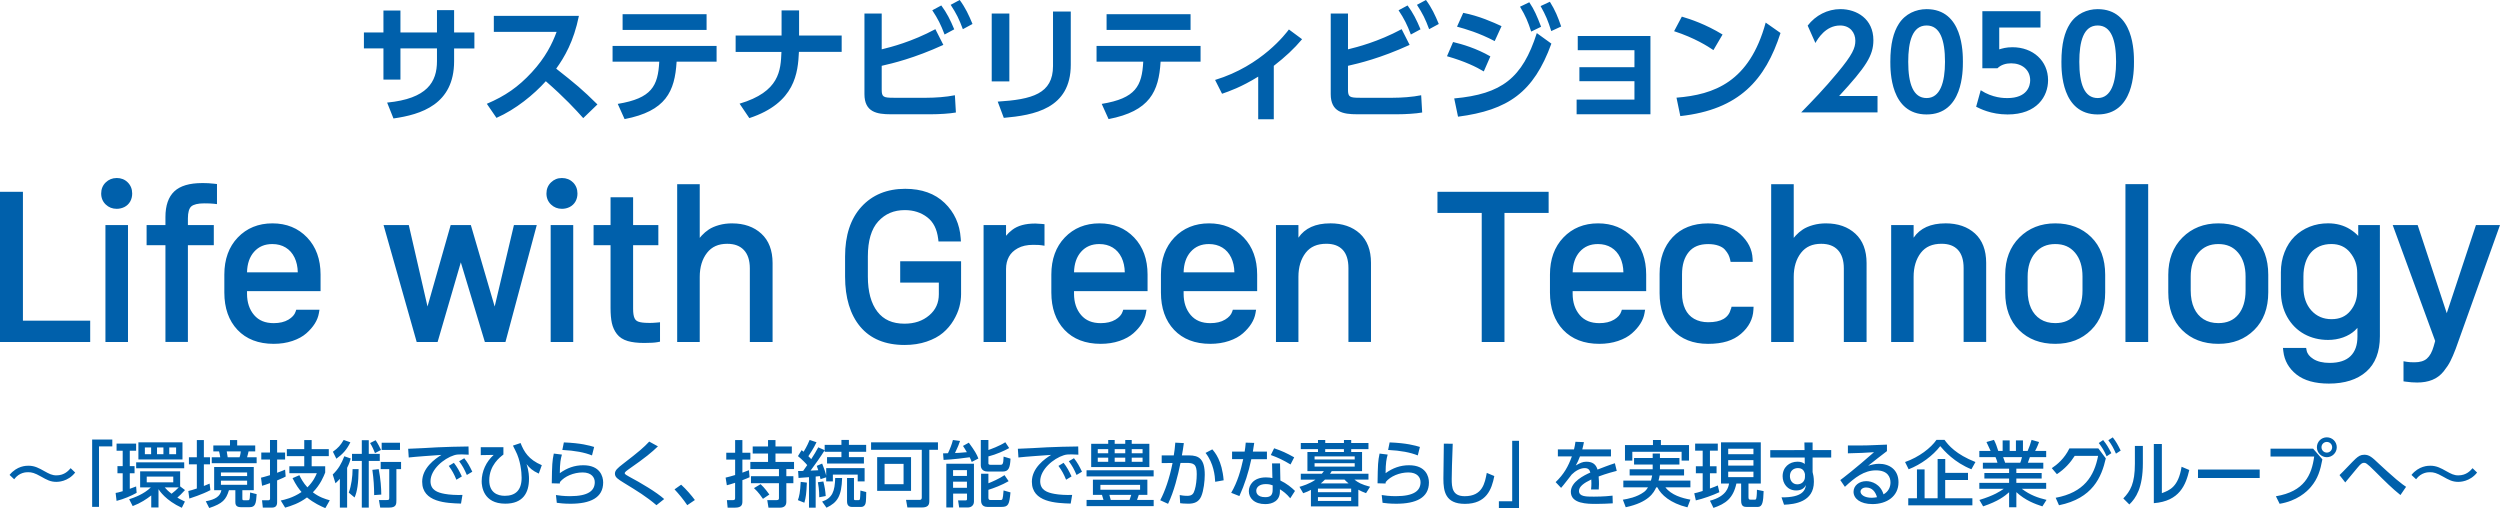 <svg xmlns="http://www.w3.org/2000/svg" viewBox="0 0 792.44 161.06"><path d="M7.27 60.8H0v47.6h28.59v-6.75H7.27V60.8zm29.71-4.37c-1.35 0-2.52.47-3.47 1.39-.96.93-1.44 2.12-1.44 3.52s.49 2.56 1.44 3.48c.95.91 2.12 1.37 3.47 1.37.89 0 1.72-.2 2.47-.58.78-.4 1.39-.99 1.82-1.74.42-.74.63-1.59.63-2.53 0-1.4-.47-2.58-1.4-3.52-.93-.93-2.11-1.4-3.51-1.4zm-3.56 14.92h7.15v37.05h-7.15zm30.64-13.32c-3.99 0-6.94.88-8.8 2.62-1.87 1.76-2.82 4.49-2.82 8.13v2.56h-5.97v6.38h5.97v30.66h7.12V77.72h8.21v-6.38h-8.21v-2.13c0-1.85.37-3.15 1.06-3.77.73-.64 2.14-.98 4.08-.98 1.33 0 2.35.04 3.03.12l1.05.12v-6.36l-.83-.1c-1.22-.15-2.53-.22-3.9-.22zm22.3 12.77c-4.45 0-8.15 1.51-10.99 4.48-2.83 2.96-4.26 6.91-4.26 11.76v5.69c0 4.92 1.4 8.9 4.17 11.83 2.78 2.94 6.64 4.43 11.48 4.43 2.14 0 4.13-.31 5.92-.91 1.81-.61 3.3-1.43 4.43-2.43 1.11-.98 2.01-2.01 2.67-3.07.68-1.08 1.11-2.19 1.3-3.3l.19-1.1H93.9l-.22.65c-.31.94-1.07 1.78-2.25 2.49-1.23.74-2.8 1.11-4.66 1.11-2.71 0-4.74-.84-6.22-2.56-1.49-1.74-2.25-4.01-2.25-6.74v-.84h23.31v-5.25c0-4.85-1.43-8.8-4.26-11.76-2.84-2.97-6.53-4.48-10.99-4.48zm-.03 6.56c1.6 0 3.02.37 4.23 1.11 1.21.74 2.13 1.78 2.81 3.18.64 1.34.99 2.91 1.02 4.67H78.3c.06-2.71.81-4.9 2.23-6.5 1.48-1.66 3.37-2.46 5.8-2.46zm70.47 19.81l-7.55-25.82h-6.4l-7.34 25.8-5.93-25.8h-8l10.5 37.05h6.63l7.36-25.24 7.62 25.24h6.53l9.92-37.05h-7.24l-6.1 25.82zm17.75-25.82h7.15v37.05h-7.15zm7.08-13.52c-.93-.93-2.11-1.4-3.51-1.4s-2.52.47-3.47 1.39c-.96.93-1.44 2.12-1.44 3.52s.49 2.56 1.44 3.48c.95.91 2.12 1.37 3.47 1.37.89 0 1.72-.2 2.47-.58.78-.4 1.39-.99 1.82-1.74.42-.74.63-1.59.63-2.53 0-1.4-.47-2.58-1.4-3.52zm23.92 44.52c-1.42 0-2.49-.13-3.2-.39-.58-.21-.97-.56-1.22-1.11-.3-.64-.45-1.63-.45-2.94V77.73h8v-6.38h-8v-8.83h-7.15v8.83h-5.38v6.38h5.38v19.94c0 1.89.14 3.47.41 4.71.29 1.31.82 2.48 1.59 3.48.8 1.05 1.96 1.8 3.44 2.24 1.36.4 3.13.61 5.23.61 1.97 0 3.36-.09 4.25-.26l.76-.15v-6.15l-1.04.1c-.83.08-1.71.12-2.62.12zm26.56-31.55c-1.5 0-2.91.18-4.19.54-1.3.37-2.39.84-3.24 1.4-.82.55-1.58 1.19-2.23 1.9-.24.26-.46.51-.65.76V58.38h-7.15v50.03h7.15V87.75c0-3.09.78-5.65 2.32-7.62 1.5-1.92 3.6-2.85 6.39-2.85 2.31 0 4.04.65 5.29 1.98s1.88 3.29 1.88 5.81v23.34h7.21V83.38c0-4.01-1.2-7.15-3.57-9.32-2.34-2.15-5.45-3.25-9.22-3.25zm53.24 18.77h12.24v3.67c0 2.77-.99 4.97-3.04 6.71-2.09 1.78-4.66 2.65-7.86 2.65-3.79 0-6.59-1.24-8.57-3.8-2.01-2.6-3.03-6.34-3.03-11.12v-6.4c0-4.98 1.11-8.72 3.3-11.11 2.2-2.4 4.96-3.57 8.42-3.57 2.75 0 5.14.76 7.1 2.27 1.95 1.49 3.08 3.73 3.47 6.84l.1.83h7.11l-.07-1.01c-.3-4.47-2.01-8.23-5.09-11.2-3.08-2.97-7.28-4.48-12.5-4.48-5.77 0-10.44 1.92-13.89 5.71-3.43 3.76-5.17 9.05-5.17 15.72v6.4c0 6.72 1.62 12.05 4.8 15.86 3.23 3.86 7.96 5.81 14.07 5.81 2.55 0 4.9-.36 6.98-1.07 2.1-.71 3.84-1.65 5.18-2.79 1.33-1.12 2.46-2.45 3.34-3.93.87-1.46 1.5-2.91 1.86-4.29.36-1.38.54-2.73.54-4.03V82.82h-19.3v6.75zm42.72-18.71c-3.05 0-5.46.66-7.19 1.98-.77.58-1.43 1.22-1.99 1.9v-3.39h-7.12v37.05h7.12V85.25c0-1.45.31-2.75.92-3.87.6-1.11 1.52-1.99 2.82-2.7 1.3-.71 2.91-1.07 4.79-1.07 1.54 0 2.24.06 2.56.11l1.1.17v-6.83l-.86-.08c-.98-.09-1.7-.13-2.14-.13zm20.43-.06c-4.45 0-8.15 1.51-10.99 4.48-2.83 2.96-4.26 6.91-4.26 11.76v5.69c0 4.92 1.4 8.9 4.17 11.83 2.78 2.94 6.64 4.43 11.48 4.43 2.14 0 4.13-.31 5.92-.91 1.81-.61 3.3-1.43 4.43-2.43 1.11-.98 2.01-2.01 2.67-3.07.68-1.08 1.11-2.19 1.3-3.3l.19-1.1h-7.37l-.22.65c-.31.94-1.07 1.78-2.25 2.49-1.23.74-2.8 1.11-4.66 1.11-2.71 0-4.74-.84-6.22-2.56-1.49-1.74-2.25-4.01-2.25-6.74v-.84h23.31v-5.25c0-4.85-1.43-8.8-4.26-11.76-2.84-2.97-6.53-4.48-10.99-4.48zm-.03 6.56c1.6 0 3.02.37 4.23 1.11 1.21.74 2.13 1.78 2.81 3.18.64 1.34.99 2.91 1.02 4.67h-16.09c.06-2.71.81-4.9 2.23-6.5 1.48-1.66 3.37-2.46 5.8-2.46zm34.77-6.56c-4.45 0-8.15 1.51-10.99 4.48-2.83 2.96-4.26 6.91-4.26 11.76v5.69c0 4.92 1.4 8.9 4.17 11.83 2.78 2.94 6.64 4.43 11.48 4.43 2.14 0 4.13-.31 5.92-.91 1.81-.61 3.3-1.43 4.43-2.43 1.11-.98 2.01-2.01 2.67-3.07.68-1.08 1.11-2.19 1.3-3.3l.19-1.1h-7.37l-.22.65c-.31.94-1.07 1.78-2.25 2.49-1.23.74-2.8 1.11-4.66 1.11-2.71 0-4.74-.84-6.22-2.56-1.49-1.74-2.25-4.01-2.25-6.74v-.84h23.31v-5.25c0-4.85-1.43-8.8-4.26-11.76-2.84-2.97-6.53-4.48-10.99-4.48zm-.03 6.56c1.6 0 3.02.37 4.23 1.11 1.21.74 2.13 1.78 2.81 3.18.64 1.34.99 2.91 1.02 4.67h-16.09c.06-2.71.81-4.9 2.23-6.5 1.48-1.66 3.37-2.46 5.8-2.46zm38.42-6.56c-4.64 0-8.01 1.52-10.06 4.54v-3.99h-7.12v37.05h7.12V87.74c0-3.09.78-5.65 2.3-7.62 1.5-1.92 3.64-2.85 6.56-2.85 2.27 0 3.96.63 5.17 1.91s1.82 3.23 1.82 5.78v23.43h7.15V83.3c0-4.01-1.2-7.14-3.55-9.29-2.34-2.13-5.49-3.22-9.39-3.22zm34.01-3.31h14.03v40.91h7.21V67.49h14V60.8h-35.24v6.69zm50.91 3.31c-4.45 0-8.15 1.51-10.99 4.48-2.83 2.96-4.26 6.91-4.26 11.76v5.69c0 4.92 1.4 8.9 4.17 11.83 2.78 2.94 6.64 4.43 11.48 4.43 2.14 0 4.13-.31 5.92-.91 1.81-.61 3.3-1.43 4.43-2.43 1.11-.98 2.01-2.01 2.67-3.07.68-1.08 1.11-2.19 1.3-3.3l.19-1.1h-7.37l-.22.65c-.31.94-1.07 1.78-2.25 2.49-1.23.74-2.8 1.11-4.66 1.11-2.71 0-4.74-.84-6.22-2.56-1.49-1.74-2.25-4.01-2.25-6.74v-.84h23.31v-5.25c0-4.85-1.43-8.8-4.26-11.76-2.84-2.97-6.53-4.48-10.99-4.48zm-.03 6.56c1.6 0 3.02.37 4.23 1.11 1.21.74 2.13 1.78 2.81 3.18.64 1.34.99 2.91 1.02 4.67h-16.09c.06-2.71.81-4.9 2.23-6.5 1.48-1.66 3.37-2.46 5.8-2.46zm42.13 20.57c-.73 2.83-3.08 4.21-7.2 4.21-1.71 0-3.21-.37-4.47-1.09-1.25-.72-2.17-1.73-2.82-3.09-.66-1.4-1-3.06-1-4.96v-6.03c0-3 .72-5.38 2.15-7.1 1.4-1.68 3.41-2.5 6.13-2.5 1.26 0 2.37.17 3.31.51.89.32 1.56.74 2.01 1.26.5.57.87 1.11 1.11 1.59.24.49.42 1 .53 1.51l.16.76h7.01l-.04-.98c-.11-2.94-1.44-5.57-3.94-7.83-2.48-2.24-5.92-3.38-10.2-3.38-4.7 0-8.48 1.48-11.22 4.39-2.73 2.9-4.12 6.8-4.12 11.6v6.15c0 4.82 1.39 8.74 4.12 11.64 2.75 2.92 6.52 4.4 11.23 4.4s7.99-1.07 10.45-3.18c2.48-2.13 3.8-4.69 3.94-7.59l.05-.99h-6.98l-.18.71zm30.23-27.13c-1.5 0-2.91.18-4.19.54-1.3.37-2.39.84-3.24 1.4-.82.55-1.58 1.19-2.23 1.9-.24.26-.46.51-.65.76V58.38h-7.15v50.03h7.15V87.75c0-3.09.78-5.65 2.32-7.62 1.5-1.92 3.6-2.85 6.39-2.85 2.31 0 4.04.65 5.29 1.98s1.88 3.29 1.88 5.81v23.34h7.21V83.38c0-4.01-1.2-7.15-3.57-9.32-2.34-2.15-5.45-3.25-9.22-3.25zm37.75 0c-4.64 0-8.01 1.52-10.06 4.54v-3.99h-7.12v37.05h7.12V87.74c0-3.09.78-5.65 2.3-7.62 1.5-1.92 3.64-2.85 6.56-2.85 2.27 0 3.96.63 5.17 1.91 1.21 1.29 1.82 3.23 1.82 5.78v23.43h7.15V83.3c0-4.01-1.2-7.14-3.55-9.29-2.34-2.13-5.49-3.22-9.39-3.22zm34.83 0c-4.57 0-8.39 1.51-11.37 4.49-2.98 2.98-4.49 6.95-4.49 11.8v5.57c0 5.06 1.48 9.09 4.4 11.98 2.92 2.89 6.77 4.35 11.46 4.35s8.41-1.47 11.36-4.38c2.96-2.91 4.47-6.93 4.47-11.95v-5.57c0-5.02-1.49-9.03-4.43-11.93-2.94-2.9-6.77-4.36-11.4-4.36zm0 31.62c-1.82 0-3.4-.42-4.69-1.24-1.31-.83-2.29-1.98-2.99-3.5-.71-1.55-1.07-3.44-1.07-5.61v-4.4c0-3.14.82-5.68 2.43-7.55 1.6-1.86 3.67-2.76 6.33-2.76s4.7.89 6.26 2.73c1.58 1.86 2.37 4.41 2.37 7.59v4.4c0 3.22-.78 5.79-2.32 7.64-1.52 1.82-3.59 2.7-6.33 2.7zm22.25-44.05h7.21v50.03h-7.21zm29.44 12.43c-4.57 0-8.39 1.51-11.37 4.49-2.98 2.98-4.49 6.95-4.49 11.8v5.57c0 5.06 1.48 9.09 4.4 11.98 2.92 2.89 6.77 4.35 11.46 4.35s8.41-1.47 11.36-4.38c2.96-2.91 4.47-6.93 4.47-11.95v-5.57c0-5.02-1.49-9.03-4.43-11.93-2.94-2.9-6.77-4.36-11.4-4.36zm0 31.62c-1.82 0-3.4-.42-4.69-1.24-1.31-.83-2.29-1.98-2.99-3.5-.71-1.55-1.07-3.44-1.07-5.61v-4.4c0-3.14.82-5.68 2.43-7.55 1.6-1.86 3.67-2.76 6.33-2.76s4.7.89 6.26 2.73c1.58 1.86 2.37 4.41 2.37 7.59v4.4c0 3.22-.78 5.79-2.32 7.64-1.52 1.82-3.59 2.7-6.33 2.7zm44.34-27.65c-.69-.75-1.54-1.44-2.55-2.08-2.01-1.26-4.36-1.9-6.99-1.9-2.08 0-4.05.36-5.85 1.08-1.81.72-3.41 1.76-4.76 3.08-1.35 1.33-2.43 3-3.2 4.97-.77 1.95-1.16 4.1-1.16 6.39v5.97c0 3.08.68 5.84 2.01 8.2 1.34 2.37 3.17 4.19 5.43 5.43 2.24 1.22 4.77 1.84 7.53 1.84 1.68 0 3.27-.27 4.74-.79 1.47-.53 2.73-1.26 3.73-2.18.3-.27.57-.55.83-.85v2.75c0 2.71-.71 4.74-2.18 6.19-1.45 1.43-3.68 2.16-6.62 2.16-2.15 0-3.89-.42-5.18-1.24-1.24-.78-1.93-1.67-2.13-2.73l-.15-.77h-7.35l.12 1.05c.34 2.98 1.75 5.46 4.2 7.39 2.42 1.9 5.86 2.86 10.24 2.86 4.99 0 8.97-1.26 11.82-3.76 2.89-2.52 4.35-6.3 4.35-11.22V71.34h-6.87v3.42zm-2.6 5.25c1.54 1.84 2.29 3.98 2.29 6.54v5.66c0 2.48-.72 4.56-2.21 6.36-1.44 1.75-3.39 2.59-5.94 2.59s-4.72-.9-6.39-2.76c-1.67-1.86-2.51-4.34-2.51-7.37V87.6c0-1.55.21-3 .62-4.3.4-1.26.98-2.34 1.74-3.22.74-.86 1.67-1.53 2.77-2.01 1.11-.48 2.36-.72 3.72-.72 2.5 0 4.44.87 5.93 2.66zm39.92-8.67l-9.25 27.93-9.22-27.93h-7.91l13.46 36.73-.47 1.67c-.5 1.78-1.22 3.1-2.15 3.91-.88.78-2.2 1.18-3.92 1.18-1.05 0-1.85-.05-2.39-.14l-1.11-.19v6.37l.81.11c1.19.17 2.37.26 3.52.26 1.82 0 3.43-.28 4.8-.84 1.41-.57 2.61-1.48 3.58-2.68.9-1.13 1.63-2.22 2.15-3.26.51-1 1.05-2.26 1.67-3.87l14.05-39.25h-7.62zM150.37 10.29v5.07h-6.43v4.06c0 13.67-10.49 16.89-19.22 18.13l-2.01-5.03c12.75-1.25 15.8-6.55 15.8-13.15v-4.02h-11.58v9.89h-5.39v-9.89h-6.19v-5.07h6.19V3.34h5.39v6.96h11.58V3.22h5.43v7.08h6.43zm33.13-5.26c-1.65 8.16-4.62 13.15-7.2 16.73 6.11 4.82 8.28 6.6 13.07 11.34l-4.5 4.34c-2.45-2.74-5.87-6.47-11.86-11.7-3.78 4.22-9.53 8.93-15.64 11.62l-3.06-4.46c5.83-2.49 9.93-5.31 14.24-9.97 4.34-4.7 6.47-9.01 7.88-12.83h-19.9V5.03h26.98zm12.32 27.9c10.78-1.77 12.75-5.67 13.15-13.39h-14.8v-4.99h32.97v4.99h-12.67c-.56 9.49-3.42 15.68-16.49 18.21l-2.17-4.82zM223.97 4.5v4.99h-26.62V4.5h26.62zm42.82 6.76v5.19h-13.55c-.32 6.51-1.09 16.16-15.72 20.99l-3.09-4.58c12.7-3.78 13.03-10.54 13.27-16.4h-14.52v-5.19h14.56V3.3h5.55v7.96h13.51zm12.69 4.38c2.94-.72 9.49-2.37 17.01-6.39l2.53 4.98c-9.21 4.22-16.16 5.87-19.54 6.63v7.56c0 2.33.52 2.57 3.82 2.57h10.41c2.69 0 6.23-.24 8.97-.8l.32 5.47c-1.93.36-5.39.56-7.84.56h-12.83c-4.38 0-8.32-.68-8.32-6.39V4.3h5.47v11.34zm18.89-13.91c1.77 2.41 2.82 4.5 4.1 7.56l-3.06 1.65c-1.21-3.17-2.09-4.95-3.9-7.68l2.85-1.53zM304.2 0c1.81 2.45 2.9 4.79 4.06 7.6l-3.06 1.65c-1.21-3.26-2.01-4.87-3.86-7.72L304.19 0zm15.74 25.81h-5.59V4.3h5.59v21.51zm19.47-5.3c0 14.03-11.78 16-21.23 16.85l-1.93-5.15c10.86-.69 17.53-2.45 17.53-11.3V3.66h5.63v16.85zm9.82 12.42c10.78-1.77 12.75-5.67 13.15-13.39h-14.8v-4.99h32.97v4.99h-12.67c-.56 9.49-3.42 15.68-16.49 18.21l-2.17-4.82zM377.38 4.5v4.99h-26.62V4.5h26.62zm26.39 33.3h-4.95V24.29c-5.39 3.34-9.25 4.66-11.46 5.43l-2.21-4.38c14.84-4.5 22.56-14.88 23.4-16l4.18 3.09c-2.57 3.06-5.31 5.59-8.97 8.44V37.8zm23.51-22.16c2.94-.72 9.49-2.37 17.01-6.39l2.53 4.98c-9.21 4.22-16.16 5.87-19.54 6.63v7.56c0 2.33.52 2.57 3.82 2.57h10.41c2.69 0 6.23-.24 8.97-.8l.32 5.47c-1.93.36-5.39.56-7.84.56h-12.83c-4.38 0-8.32-.68-8.32-6.39V4.3h5.47v11.34zm18.89-13.91c1.77 2.41 2.82 4.5 4.1 7.56l-3.06 1.65c-1.21-3.17-2.09-4.95-3.9-7.68l2.85-1.53zM452 0c1.81 2.45 2.9 4.79 4.06 7.6L453 9.25c-1.21-3.26-2.01-4.87-3.86-7.72L451.99 0zm18.32 22.64c-2.33-1.41-6.03-3.22-11.66-4.82l1.93-4.5c2.93.69 7.4 2.01 11.82 4.55l-2.09 4.78zm-9.37 8.56c15.12-1.37 21.63-6.47 26.18-20.71l4.62 3.34c-5.63 15.48-13.71 21.07-29.59 23.16l-1.21-5.79zm12.83-18.17c-4.95-2.61-9.29-3.86-11.94-4.58l1.97-4.38c5.11 1.01 9.45 2.98 12.14 4.22l-2.17 4.74zM484.75.72c1.61 2.41 2.41 4.3 3.74 7.76l-3.14 1.53c-1.05-3.18-1.69-4.79-3.54-7.88l2.93-1.41zm6.52-.16c1.69 2.69 2.57 4.87 3.58 7.84l-3.14 1.45c-1.05-3.34-1.73-4.98-3.38-7.92l2.93-1.37zm9.36 25.17v-4.42h17.45v-5.39h-17.97v-4.5h23.04v24.81h-23.4v-4.66h18.33v-5.83h-17.45zm42.48-9.85c-1.77-1.2-5.91-3.86-12.46-5.99l2.45-4.62c2.94.88 7.44 2.37 12.91 5.67l-2.9 4.95zm-11.7 15.08c11.94-.96 23.12-4.95 28.27-23.8l4.7 3.3c-4.79 14.84-13.07 24.29-31.76 26.34l-1.21-5.83zm63.72-.52v5.19h-24.2c3.54-3.62 7.4-7.6 11.46-12.51 4.87-5.83 5.71-7.96 5.71-10.21 0-2.57-1.69-4.83-4.82-4.83-4.62 0-7.08 4.22-7.84 5.55l-2.45-5.51c2.49-3.26 6.31-5.23 10.37-5.23 5.19 0 10.46 3.09 10.46 9.85 0 4.87-2.33 8.44-10.86 17.69h12.18zm4.06-10.86c0-5.67 1.01-9.41 2.69-12.02 2.05-3.22 5.47-4.66 8.81-4.66 11.5 0 11.5 13.75 11.5 16.69s0 16.69-11.5 16.69-11.5-13.75-11.5-16.69zm17.33 0c0-6.92-1.57-11.5-5.83-11.5-4.54 0-5.83 5.15-5.83 11.5 0 6.96 1.57 11.5 5.83 11.5s5.83-4.91 5.83-11.5zm30.26-10.85h-13.07v6.92c.93-.28 2.17-.68 4.18-.68 6.51 0 11.3 4.3 11.3 10.45 0 5.11-3.5 10.86-12.83 10.86-5.31 0-8.85-1.89-9.97-2.45l1.45-5.23c3.78 2.49 7.48 2.49 8.44 2.49 6.31 0 7.24-3.86 7.24-5.63 0-3.38-2.65-5.39-6.03-5.39-1.61 0-3.22.44-4.34 1.57h-4.79V3.54h18.42v5.19zm6.64 10.85c0-5.67 1.01-9.41 2.69-12.02 2.05-3.22 5.47-4.66 8.81-4.66 11.5 0 11.5 13.75 11.5 16.69s0 16.69-11.5 16.69-11.5-13.75-11.5-16.69zm17.33 0c0-6.92-1.57-11.5-5.83-11.5-4.54 0-5.83 5.15-5.83 11.5 0 6.96 1.57 11.5 5.83 11.5s5.83-4.91 5.83-11.5zM23.82 149.8c-2.33 2.94-5.52 2.94-5.95 2.94-1.89 0-3.01-.64-4.88-1.69-2.01-1.14-2.92-1.37-4.06-1.37-.62 0-2.78 0-4.44 2.23l-1.46-1.37c2.35-2.9 5.27-2.92 6-2.92 1.98 0 3.42.82 4.97 1.69 1.6.89 2.49 1.37 3.9 1.37 2.58 0 3.9-1.6 4.49-2.28l1.44 1.39zm5.4-10.47h6.38v2.17h-4.22v19.17h-2.17v-21.34zm7.44 16.92c.48-.07.84-.14 2.23-.55v-5.68h-1.66v-2.26h1.66v-4.88h-1.94v-2.28h6.2v2.28h-2.01v4.88h1.51v2.26h-1.51v4.92c1.07-.39 1.55-.57 2.01-.75l.16 2.03c-1.69.94-4.08 1.98-6.36 2.55l-.3-2.53zm20.45-2.07l1.53 1.16c-.87 1-1.98 2.03-2.42 2.39.39.23.96.59 2.39 1.25l-.98 1.98c-5.11-2.33-7.11-5.45-7.39-5.9v5.79h-2.3v-3.81c-1.44 1.14-3.35 2.42-5.88 3.38l-1.12-2.17c1.48-.48 4.63-1.57 6.88-3.76h-3.4v-5.08H57.1v4.76zm1.28-7.64v1.89H43.16v-1.89h15.23zm-.55-6.34v5.43H43.87v-5.43h13.97zm-11.92 1.64v2.14h1.98v-2.14h-1.98zm.59 9.24v1.8h8.41v-1.8h-8.41zm3.26-9.24v2.14h2.03v-2.14h-2.03zm2.44 12.65c.44.5 1.03 1.16 2.17 2.01.71-.53 1.66-1.35 2.28-2.01h-4.45zm1.44-12.65v2.14h2.17v-2.14h-2.17zm6.05 13.8c.69-.18 1.51-.39 2.69-.8v-7.66h-2.51v-2.23h2.51v-5.45h2.23v5.45h1.94v2.23h-1.94v6.86c1.12-.46 1.32-.55 1.82-.75l.25 2.07c-2.67 1.41-6.29 2.53-6.68 2.67l-.32-2.39zm20.74-7.62v7.36h-3.62v2.35c0 .75 0 .84.52.84h.98c.5 0 .64 0 .73-.25.09-.23.16-.39.23-2.21l2.07.52c-.16 2.99-.43 4.13-2.21 4.13h-2.85c-1.69 0-1.69-1.12-1.69-1.73v-3.65h-2.03c-.91 2.99-1.96 4.22-6.25 5.65l-1.09-2.14c3.1-.57 4.56-1.59 4.95-3.51h-2.3v-7.36h12.56zm-12.81-6.82h5.27v-1.71h2.28v1.71h5.72v1.89h-2.12c-.02.09-.23 1.14-.46 1.85h3.03v1.89H67.12v-1.89h2.69c-.02-.34-.25-1.46-.37-1.85h-1.82v-1.89zm2.4 8.55v1.16h8.3v-1.16h-8.3zm0 2.6v1.32h8.3v-1.32h-8.3zm1.84-9.26c.18 1.14.23 1.25.3 1.85h3.76c.27-.66.37-1.66.39-1.85h-4.44zm10.84 8.33c.64-.16 1.25-.3 2.87-.8v-4.95h-2.76v-2.23h2.76v-3.97h2.26v3.97h2.53v2.23h-2.53v4.19c1.62-.59 1.98-.75 2.53-1l.18 2.19c-.43.23-.82.46-2.71 1.23v6.93c0 1.12-.5 1.69-1.66 1.69h-2.87l-.25-2.33h2.01c.16 0 .53-.05.53-.48v-4.95c-1.62.59-1.98.68-2.53.84l-.34-2.58zm20.36-1.62c-.5 1.25-1.48 3.76-3.9 6.25 2 1.55 3.97 2.14 5.36 2.53l-1.41 2.49c-1.48-.64-3.67-1.64-5.81-3.4-2.44 1.85-4.95 2.67-6.93 3.24l-1.39-2.26c1.16-.25 3.78-.8 6.59-2.69-.87-1-1.76-2.21-2.85-4.4l2.16-.93c.48.98 1.25 2.44 2.55 3.85 1.92-1.91 2.62-3.6 2.99-4.49h-8.71v-2.19h4.72v-3.21h-5.52v-2.23h5.52v-2.87h2.35v2.87h5.43v2.23h-5.43v3.21h4.29v2.01zm8.1-4.47c-.18.66-.46 1.62-1.14 2.96v12.61h-2.3v-9.12c-.53.59-.87.94-1.39 1.41l-.87-2.78c1.82-1.76 2.76-3.44 3.67-5.79l2.03.71zm-5.65-2.14c1.76-1.28 2.37-2.01 3.42-3.74l2.12.75c-1.14 2.33-2.42 3.74-4.44 5.2l-1.1-2.21zm5.03 12.95c.82-2.19 1.21-5.13 1.21-7.43h1.91c-.05 4.58-.46 7.18-1.28 8.98l-1.85-1.55zm4.13-16.6h2.21v4.33h3.49v2.23h-3.49v14.8h-2.21v-14.8h-3.1v-2.23h3.1v-4.33zm4.38 0c.75 1.05 1.46 2.53 1.71 3.08l-1.91 1c-.3-.84-.89-2.14-1.55-3.19l1.75-.89zm-.46 17.39c-.02-2.69-.14-4.88-.57-8l2.01-.23c.62 3.15.8 5.95.82 8.07l-2.26.16zm8.53-10.51v2.28h-1.48v9.8c0 1.25 0 2.39-2.28 2.39h-2.85l-.41-2.39h2.33c.73 0 .94-.02.94-.68v-9.12h-2.71v-2.28h6.47zm-.34-6.08v2.28h-5.81v-2.28h5.81zm21.76 3.78c-.87-.05-1.57-.09-2.19-.09-1 0-1.64.02-2.42.27-3.24 1-7.48 4.51-7.48 8.23 0 2.85 2.26 3.6 4.47 4.01 1.55.3 3.85.41 5.66.34l-.46 2.74c-4.6-.14-12.31-.39-12.31-6.93 0-4.38 4.1-7.27 6.11-8.5-2.42.16-8.25.57-10.37.82l-.18-2.76c1.66-.02 7.91-.39 9.21-.46 3.49-.16 5.97-.21 9.92-.27l.05 2.6zm-4.68 2.58c1.05 1.34 1.78 2.69 2.53 4.31l-1.73 1.05c-.75-1.82-1.34-2.89-2.42-4.38l1.62-.98zm3.29-1.46c1.07 1.34 1.73 2.55 2.55 4.28l-1.73 1.03c-.82-1.89-1.3-2.78-2.44-4.35l1.62-.96zm12.41-3.49v2.33c-1.03.78-4.49 3.37-4.49 8.18 0 3.81 2.55 4.9 4.92 4.9 3.31 0 5.34-1.69 5.34-5.72 0-1.8-.34-5.56-1.98-8.64-.39-.73-.52-1.03-.77-1.55l2.42-.82c1.05 2.69 2.51 5.24 6.73 7.02l-.96 2.67c-2.05-.93-2.94-1.82-3.88-3.01.78 2.28.78 4.12.78 4.67 0 4.49-1.96 7.87-7.52 7.87-6.98 0-7.48-5.54-7.48-7.07 0-3.19 1.41-6.22 3.81-8.39l-4.1.07v-2.51h7.2zm18.54 2.35c-.39 1.39-.64 2.6-.66 5.88 2.28-1.64 4.65-2.51 7.45-2.51 5.31 0 6.29 3.56 6.29 5.45 0 4.88-4.1 6.75-10.37 6.75-2.12 0-3.44-.18-4.33-.3l-.27-2.46c.96.14 2.39.36 4.44.36 5.88 0 7.87-1.78 7.87-4.44 0-1.48-1.03-3.08-3.85-3.08s-5.7 1.21-7.18 3.03c-.05.23-.05.32-.07.48l-2.53-.07c.09-6.13.14-6.95.64-9.42l2.58.32zm9.53.25c-2.3-.93-5.38-1.53-9.39-1.73l.48-2.39c5.43.21 8.07.98 9.6 1.44l-.68 2.69zm20.44 15.78c-3.24-2.76-5.97-4.42-10.33-7.09-1.87-1.16-2.83-1.75-2.83-2.9 0-1.05.82-1.75 2.53-3.08 5.24-4.03 6.59-5.22 8.34-7.09l2.76 1.51c-2.03 1.94-3.85 3.49-9.23 7.23-.55.39-1.3.91-1.3 1.28 0 .34.77.75 1.41 1.1 3.72 1.98 8.69 4.92 11.1 7.09l-2.46 1.96zm9.77 0c-1.32-1.94-2.65-3.53-4.04-5.02l2.1-1.48c1.55 1.39 3.37 3.51 4.35 4.86l-2.42 1.64zm12.16-8.74c1-.25 2.01-.5 3.01-.82v-4.88h-2.81v-2.19h2.81v-4.01h2.3v4.01h2.53v2.19h-2.53v4.13c1.09-.39 1.5-.55 2.07-.78l.21 2.23c-.55.25-.91.41-2.28.93v6.7c0 1.07-.23 2.01-2.35 2.01h-2.33l-.23-2.39h1.94c.32 0 .66-.07.66-.59v-4.9c-1.28.43-2.01.62-2.62.78l-.39-2.42zm13.45-11.9h2.35v2.03h5.18v2.23h-5.18v2.67h5.88v2.26h-2.44v2.26h2.23v2.23h-2.23v5.9c0 1.21-.69 1.85-2.1 1.85h-3.56l-.39-2.39h2.94c.75 0 .77-.32.77-.71v-4.65h-8.87v-2.23h8.87v-2.26h-9.07v-2.26h5.61v-2.67h-4.86v-2.23h4.86v-2.03zm-2.37 13.98c1.25 1.12 2.53 2.92 2.78 3.28l-2.03 1.37c-.3-.43-1.44-2.16-2.85-3.4l2.1-1.25zm14.67-.5c-.16 3.51-.32 4.76-.8 6.38l-2.05-.82c.43-1.16.73-2.48.89-5.79l1.96.23zM253 149.3c.91-.02 1.14-.02 1.57-.02.32-.46.91-1.28 1.3-1.85-.5-.62-1.55-1.71-2.94-2.85l1.16-1.89c.16.14.48.37.64.5 1.05-1.69 1.66-3.15 1.91-3.74l2.17.73c-.87 1.89-2.17 3.81-2.58 4.42.57.59.73.77.91.93.84-1.32 1.62-2.55 2.23-3.74l2.03.91v-1.69h5.31v-1.57h2.37v1.57h5.47v2.19h-5.47v1.71h4.76v2.03h-11.69v-2.03h4.56v-1.71h-5.31v-.48c-1.32 2.14-3.01 4.47-4.47 6.45.57-.02.93-.05 2.44-.11-.23-.68-.34-1-.48-1.39l1.71-.73c.46 1.05 1.09 2.94 1.28 3.83v-2.39h12.18v4.22h-2.19v-2.16H264v2.16h-2.12v-1.3l-1.8.59c-.07-.25-.09-.5-.21-.98-.41.05-.78.09-1.32.14v9.87h-2.12v-9.67c-.46.05-2.78.23-3.31.25l-.14-2.21zm7.98 3.3c.46 1.85.64 3.06.75 4.63l-2.05.39c.02-2.23-.3-4.08-.43-4.76l1.73-.25zm-.39 6.39c3.28-1.12 4.03-3.28 4.15-7.48h2.19c-.18 5.74-1.46 7.75-4.95 9.42l-1.39-1.94zm7.89-7.48h2.21v6.59c0 .39.09.43.55.43h.91c.34 0 .41-.25.44-.39.07-.37.09-1.12.14-2.65l1.85.48c-.07 3.1-.09 3.44-.39 4.01-.18.34-.59.71-1.23.71h-2.92c-1.53 0-1.55-1.32-1.55-1.89v-7.3zm26.09 7.32c0 1.16-.37 2.03-2.39 2.03h-4.56l-.43-2.42h4.4c.43 0 .59-.32.59-.73v-15.14h-16.07v-2.35h21.2v2.35h-2.74v16.25zm-5.79-3.24h-10.74V144.9h10.74v10.69zm-2.37-8.55h-6.02v6.43h6.02v-6.43zm21.6-.62c-.16-.43-.25-.68-.64-1.48-1.41.23-5.45.71-8.28.84l-.16-2.07c.68-.02.78-.02 1.55-.05.64-1.34 1.25-2.87 1.57-4.19l2.26.3c-.37 1.16-.62 1.71-1.6 3.83.25 0 2.49-.11 3.76-.27-.52-.94-.89-1.44-1.23-1.98l1.85-1.03c1.91 2.6 2.51 3.67 3.03 5.02l-2.12 1.09zm-8.07.57h8.78v11.99c0 1.46-1.23 1.87-1.75 1.87h-2.94l-.34-2.23h2.35c.3 0 .48-.09.48-.41v-1.75h-4.4v4.4h-2.16V147zm2.16 2.03v1.85h4.4v-1.85h-4.4zm0 3.65v1.96h4.4v-1.96h-4.4zm11.2-13.2v3.17c.71-.25 3.44-1.21 5.36-2.46l1.23 1.85c-1.57.87-4.08 2.01-6.59 2.65v2.12c0 .18 0 .53.62.53h3.15c.64 0 1 0 1.05-2.6l2.19.66c-.14 3.03-.66 4.08-2.49 4.08h-4.76c-2.01 0-2.17-1.5-2.17-1.94v-8.05h2.42zm-2.33 10.69h2.33v3.03c.96-.37 3.56-1.5 5.11-2.58l1.3 1.91c-2.05 1.21-4.74 2.23-6.41 2.74v2.55c0 .55.32.68.64.68h3.12c.75 0 .8 0 1.05-3.03l2.19.62c-.37 3.78-.64 4.6-2.83 4.6h-4.51c-1.98 0-1.98-1.64-1.98-2.1v-8.44zm30.84-6.04c-.87-.05-1.57-.09-2.19-.09-1 0-1.64.02-2.42.27-3.24 1-7.48 4.51-7.48 8.23 0 2.85 2.26 3.6 4.47 4.01 1.55.3 3.85.41 5.66.34l-.46 2.74c-4.6-.14-12.31-.39-12.31-6.93 0-4.38 4.1-7.27 6.11-8.5-2.42.16-8.25.57-10.37.82l-.18-2.76c1.66-.02 7.91-.39 9.21-.46 3.49-.16 5.97-.21 9.92-.27l.05 2.6zm-4.68 2.58c1.05 1.34 1.78 2.69 2.53 4.31l-1.73 1.05c-.75-1.82-1.34-2.89-2.42-4.38l1.62-.98zm3.29-1.46c1.07 1.34 1.73 2.55 2.55 4.28l-1.73 1.03c-.82-1.89-1.3-2.78-2.44-4.35l1.62-.96zm25.26 5.77h-21.27v-1.94h21.27v1.94zm-2 5.85h-2.71c-.23.66-.25.78-.55 1.6h5.27v1.98h-21.27v-1.98h5.36c-.09-.25-.41-1.37-.48-1.6h-2.87v-4.81h17.26v4.81zm-12.4-16.18v-1.21h2.05v1.21h3.35v-1.21h2.05v1.21h5.59v7.36h-18.44v-7.36h5.4zm0 1.69h-3.31v1.3h3.31v-1.3zm0 2.69h-3.31v1.32h3.31v-1.32zm10.1 8.64H348.8v1.53h12.58v-1.53zm-3.33 4.76c.34-.98.37-1.07.53-1.6h-6.93c.05.23.37 1.35.43 1.6h5.97zm-1.37-16.09h-3.35v1.3h3.35v-1.3zm0 2.69h-3.35v1.32h3.35v-1.32zm5.49-2.69h-3.44v1.3h3.44v-1.3zm0 2.69h-3.44v1.32h3.44v-1.32zm5.6 13.49c1.5-2.83 2.94-6.93 3.9-11.79l-3.44.02v-2.44h3.83c.23-1.32.36-2.44.48-4.03l2.71.14c-.23 1.73-.34 2.46-.62 3.9h2.28c3.08 0 4.97 1.07 4.97 6.16 0 1.89-.34 5.04-1.12 6.82-.75 1.73-2.12 2.33-4.08 2.33-1.28 0-2.26-.11-2.6-.16l-.14-2.58c.46.09 1.34.25 2.39.25 1.57 0 2.01-.66 2.39-1.96.39-1.25.62-3.17.62-4.92 0-3.15-.87-3.58-3.42-3.56l-1.73.02c-.82 3.99-2.03 8.98-3.94 12.95l-2.49-1.14zm17.42-5.83c-.07-1.87-.48-5.88-3.06-9.16l2.14-1.12c.78.89 3.08 3.47 3.6 9.8l-2.69.48zm16.4-9.56v2.39h-4.95c-.87 4.19-2.12 8-3.78 11.69l-2.6-1.03c2.05-3.53 3.03-7.11 3.81-10.67h-3.53v-2.39h3.99c.16-1.03.27-1.78.34-2.85l2.69.09c-.21 1.43-.27 1.91-.43 2.76h4.47zm4.26 9.15c1.91.89 3.62 2.28 4.63 3.3l-1.5 2.33c-1.25-1.51-2.28-2.23-3.28-2.85v.71c0 2.92-2.3 3.99-4.63 3.99-3.49 0-5.22-1.91-5.22-4.12 0-1.89 1.48-4.35 5.4-4.35.96 0 1.64.11 2.07.21l-.11-4.65h2.53l.11 5.45zm-2.46 1.52c-.46-.16-1.07-.39-2.14-.39-1.98 0-3.05.94-3.05 2.14 0 .41.14 2.01 2.87 2.01 1.82 0 2.33-.84 2.33-2.37v-1.39zm5.68-6.61c-2.37-1.41-3.94-2.16-6.25-2.99l1.05-2.14c2.42.82 3.92 1.5 6.36 2.87l-1.16 2.26zm21.48 13.29h-15.02v-5.24c-.69.39-1.14.59-2.44 1.07l-1.19-2.03c.8-.23 3.15-.89 5.09-2.28h-4.67v-1.87H419c.21-.25.34-.41.64-.82h-5.22v-6.06h3.35v-.91h-5.45v-1.94h5.45v-.96h2.3v.96H426v-.96h2.3v.96h5.47v1.94h-5.47v.91h3.44v6.06h-9.62c-.25.41-.32.5-.52.82h12.17v1.87h-4.44c1.19.94 2.14 1.51 4.95 2.26l-1.28 2.03c-1.02-.37-1.59-.64-2.44-1.09v5.29zm-1.14-15.84h-12.72v.96h12.72v-.96zm0 2.16h-12.72v1.07h12.72v-1.07zm-1.12 8.05h-10.53v1.14h10.53v-1.14zm0 2.69h-10.53v1.21h10.53v-1.21zm-.82-4.35c-.59-.46-.93-.82-1.28-1.19h-6.22c-.55.55-.84.8-1.3 1.19h8.8zm-1.48-10.85h-5.93v.91h5.93v-.91zm13.87 1.73c-.39 1.39-.64 2.6-.66 5.88 2.28-1.64 4.65-2.51 7.45-2.51 5.31 0 6.29 3.56 6.29 5.45 0 4.88-4.1 6.75-10.37 6.75-2.12 0-3.44-.18-4.33-.3l-.27-2.46c.96.14 2.39.36 4.44.36 5.88 0 7.87-1.78 7.87-4.44 0-1.48-1.03-3.08-3.85-3.08s-5.7 1.21-7.18 3.03c-.05.23-.05.32-.07.48l-2.53-.07c.09-6.13.14-6.95.64-9.42l2.58.32zm9.53.25c-2.3-.93-5.38-1.53-9.39-1.73l.48-2.39c5.43.21 8.07.98 9.6 1.44l-.68 2.69zm11.09-3.69c-.21 4.83-.32 9.89-.32 11.15 0 2.78.21 5.47 4.13 5.47 5.65 0 6.38-4.17 6.98-7.39l2.39 1c-.82 4.24-2.51 8.82-9.32 8.82-6.2 0-6.82-3.97-6.82-8 0-1.76.11-9.51.14-11.08l2.83.02zm21.01 20.38h-6.38v-2.16h4.22v-19.17h2.16v21.34zm29.15-18.58v2.21h-9.83c-.46 1.25-.78 1.89-1.32 2.87 1.35-.78 2.17-1.19 3.33-1.19 1.89 0 3.03.73 3.56 2.49 1.05-.41 3.67-1.44 5.5-2.01l.59 2.42c-3.21.82-5.45 1.66-5.74 1.78.11.98.11 2.12.11 2.46 0 .73-.02 1.19-.07 1.66h-2.44c.16-1.48.11-2.64.07-3.17-2.39 1.12-3.9 2.28-3.9 3.62 0 1.82 2.23 1.82 4.74 1.82.48 0 3.24 0 5.9-.32l.07 2.44c-1.57.09-3.49.18-5.27.18-2.71 0-8.02 0-8.02-3.83 0-3.19 4.26-5.27 6.18-6.11-.23-.75-.55-1.41-1.8-1.41-1.37 0-2.94.87-4.1 2.03-.09.09-2.76 3.62-3.37 4.24l-1.73-1.82c2.65-2.55 3.97-4.92 5.15-8.16h-4.44v-2.21h5.11c.21-.84.34-1.46.46-2.42l2.69.11c-.16.87-.27 1.32-.52 2.3h9.12zm15.53 4.78v1.51h7.64v1.96h-7.75c-.07.5-.16.96-.34 1.62h10.1v2.14h-7.93c1.89 2.46 5.31 3.44 7.93 3.9l-.94 2.44c-5.45-1.32-8.37-3.99-9.53-6.34h-.36c-.8 1.73-2.42 4.76-9.67 6.31l-.91-2.39c1.46-.25 4.38-.73 6.72-2.46.59-.43 1.03-1.07 1.25-1.46h-7.82v-2.14h8.75c.11-.37.23-.8.39-1.62h-7.14v-1.96h7.3v-1.51h-5.9v-2.07h5.9v-1.41h2.3v1.41h6.18v2.07h-6.18zm-2.21-7.77h2.51v1.6h8.91v4.92h-2.35v-2.78h-15.62v2.78h-2.33v-4.92h8.87v-1.6zm13.08 16.89c.66-.14 1.23-.27 2.67-.73v-5.61h-2.16v-2.23h2.16v-4.93h-2.39v-2.26h7.18v2.26h-2.49v4.93h2.1v2.23h-2.1v4.83c1.37-.48 1.87-.71 2.49-.98l.5 2.14c-2.07.98-5.13 2.07-7.46 2.6l-.5-2.26zm8.48-16.16h12.61v13.06h-3.9v4.29c0 .64.11.84.75.84h1.18c.41 0 .5-.16.57-.57.14-.68.18-1.98.18-2.58l2.12.43c-.11 3.37-.34 5.02-1.87 5.02h-3.35c-.96 0-1.91-.09-1.91-1.98v-5.45h-1.5c-1.05 4.76-3.44 6.41-7.27 7.73l-1.12-2.28c5.36-1.39 5.88-4.38 6.06-5.45h-2.55V140.2zm2.28 2.03v1.73h8v-1.73h-8zm0 3.62v1.73h8v-1.73h-8zm0 3.65v1.73h8v-1.73h-8zm32.65-6.82v2.35h-5.9v4.6c.18.68.41 1.66.41 3.08 0 6.4-6.11 7.14-9.46 7.27l-.8-2.33c6.63.07 7.5-2.23 7.75-3.92-.55 1.09-1.53 1.73-3.12 1.73-2.76 0-4.28-2.21-4.28-4.49 0-2.83 2.07-4.63 4.74-4.63 1.14 0 1.8.34 2.28.73l-.02-2.05h-10.92v-2.35H572l-.05-2.42h2.6v2.42h5.9zm-8.32 7.6c-.25-1.16-.87-1.91-2.26-1.91-1.21 0-2.51.75-2.51 2.53 0 1.57.98 2.62 2.33 2.62 1.5 0 2.44-1.07 2.44-2.35v-.89zm26-7.3c-1.82 1.34-3.99 3.1-5.97 4.65.89-.27 2.05-.62 3.44-.62 3.19 0 6.18 1.76 6.18 5.86 0 4.47-3.74 6.91-8.25 6.91-3.92 0-6-1.78-6-3.9 0-1.94 1.75-3.37 4.03-3.37 1.78 0 4.51.96 5.47 4.19 1.69-.94 2.21-2.49 2.21-3.76 0-1.66-.84-3.85-4.6-3.85s-6.68 2.26-9.85 5.22l-1.46-2.14c.66-.48 4.81-3.65 10.69-8.84-2.71.2-4.47.27-8.28.36v-2.49c5.27.05 7.46-.05 12.38-.27v2.05zm-6.63 11.54c-1.21 0-1.76.75-1.76 1.28 0 .98 1.19 1.98 3.6 1.98.55 0 1.18-.11 1.62-.18-.48-1.71-1.53-3.08-3.46-3.08zm33.41-5.77c-5.36-2.12-8.71-5.91-9.9-7.34-2.37 3.06-6.06 5.79-10.01 7.34l-1.14-2.3c4.47-1.57 8.18-4.47 9.96-7.02h2.55c1.25 1.73 3.62 4.58 9.8 7.02l-1.28 2.3zm-1.1 1.14v2.26h-7.23v5.79h8.62v2.23h-20.33v-2.23h2.76v-9.16h2.42v9.16h4.13v-12.45h2.42v4.4h7.23zm23.58 10.62c-2.46-.82-5.34-1.85-8.25-4.51v4.79h-2.3v-4.76c-1.46 1.28-3.42 2.83-8.23 4.47l-1.19-2.03c4.72-1.44 6.68-2.8 7.71-3.53h-7.73v-1.89h9.44v-1.37H629v-1.76h7.84v-1.37h-8.32v-1.87h4.63c-.09-.37-.41-1.41-.62-1.78h-5.13v-1.96h3.58c-.16-.34-.89-1.89-1.32-2.83l2.37-.68c.57 1.09.91 2 1.37 3.51h1.39v-3.35h2.23v3.35H639v-3.35h2.23v3.35h1.48c.43-.94 1-2.53 1.25-3.51l2.37.68c-.07.21-.57 1.62-1.25 2.83h3.51v1.96h-5.17c-.11.3-.55 1.53-.64 1.78h4.9v1.87h-8.55v1.37h8.03v1.76h-8.03v1.37h9.46v1.89h-7.73c2.69 2.01 5.04 2.83 7.84 3.51l-1.32 2.07zm-7.02-13.83c.16-.37.34-.87.55-1.78h-5.97c.11.25.52 1.5.64 1.78h4.79zm11.23 11.1c9-1.66 12.22-6.88 13.45-13.29h-7.41c-1.41 2.21-3.1 4.1-5.65 5.81l-1.62-1.91c1.66-1.09 3.99-2.99 5.59-6.27h9.16l2.37 3.17c-1.35 5.93-4.15 12.68-14.84 14.86l-1.05-2.37zm15.05-18.29c1.12 1.37 1.66 2.33 2.6 4.15l-1.5 1c-.8-1.78-1.39-2.76-2.49-4.22l1.39-.94zm3.05-.86c1.09 1.41 1.6 2.35 2.51 4.19l-1.5.98c-.8-1.78-1.25-2.67-2.42-4.26l1.41-.91zm9.54 8.14c0 7.93-2.23 11.15-4.29 13.13l-1.91-1.91c2.23-2.33 3.67-4.72 3.67-10.99v-5.65h2.53v5.43zm6.02 9.55c2.49-.94 5.22-1.96 6.25-8.37l2.44 1.03c-1.07 4.63-3.05 9.89-11.24 10.51v-18.76h2.55v15.59zm31.01-7.48v2.67h-19.56v-2.67h19.56zm16.95-6.61l2.92 3.37c-.64 3.4-1.39 6.09-3.65 8.75-1.35 1.6-4.42 4.42-9.9 5.34l-1.18-2.39c9-1.51 11.33-6.68 12.13-12.59H719.7v-2.49h13.52zm7.48-.46c0 1.75-1.44 3.15-3.15 3.15s-3.15-1.39-3.15-3.15 1.41-3.15 3.15-3.15 3.15 1.39 3.15 3.15zm-4.84 0c0 .94.75 1.69 1.69 1.69s1.69-.75 1.69-1.69-.75-1.69-1.69-1.69-1.69.73-1.69 1.69zm25.02 15.14c-2.55-2.03-4.93-4.38-8.14-7.59-2.6-2.62-2.94-2.62-3.42-2.62s-.94.18-2.01 1.5c-1.09 1.32-2.83 3.4-3.92 4.72l-1.82-2.33c.87-.77 4.31-4.49 5.09-5.17.89-.8 1.59-1.28 2.76-1.28 1.57 0 2.49.8 4.65 2.87 1.14 1.09 4.17 3.81 5.52 4.95 1.64 1.37 2.58 2.03 3.08 2.35l-1.78 2.6zm24.29-7.11c-2.33 2.94-5.52 2.94-5.95 2.94-1.89 0-3.01-.64-4.88-1.69-2.01-1.14-2.92-1.37-4.06-1.37-.62 0-2.78 0-4.44 2.23l-1.46-1.37c2.35-2.9 5.27-2.92 6-2.92 1.98 0 3.42.82 4.97 1.69 1.6.89 2.49 1.37 3.9 1.37 2.58 0 3.9-1.6 4.49-2.28l1.44 1.39z" fill="#0060ab"/></svg>